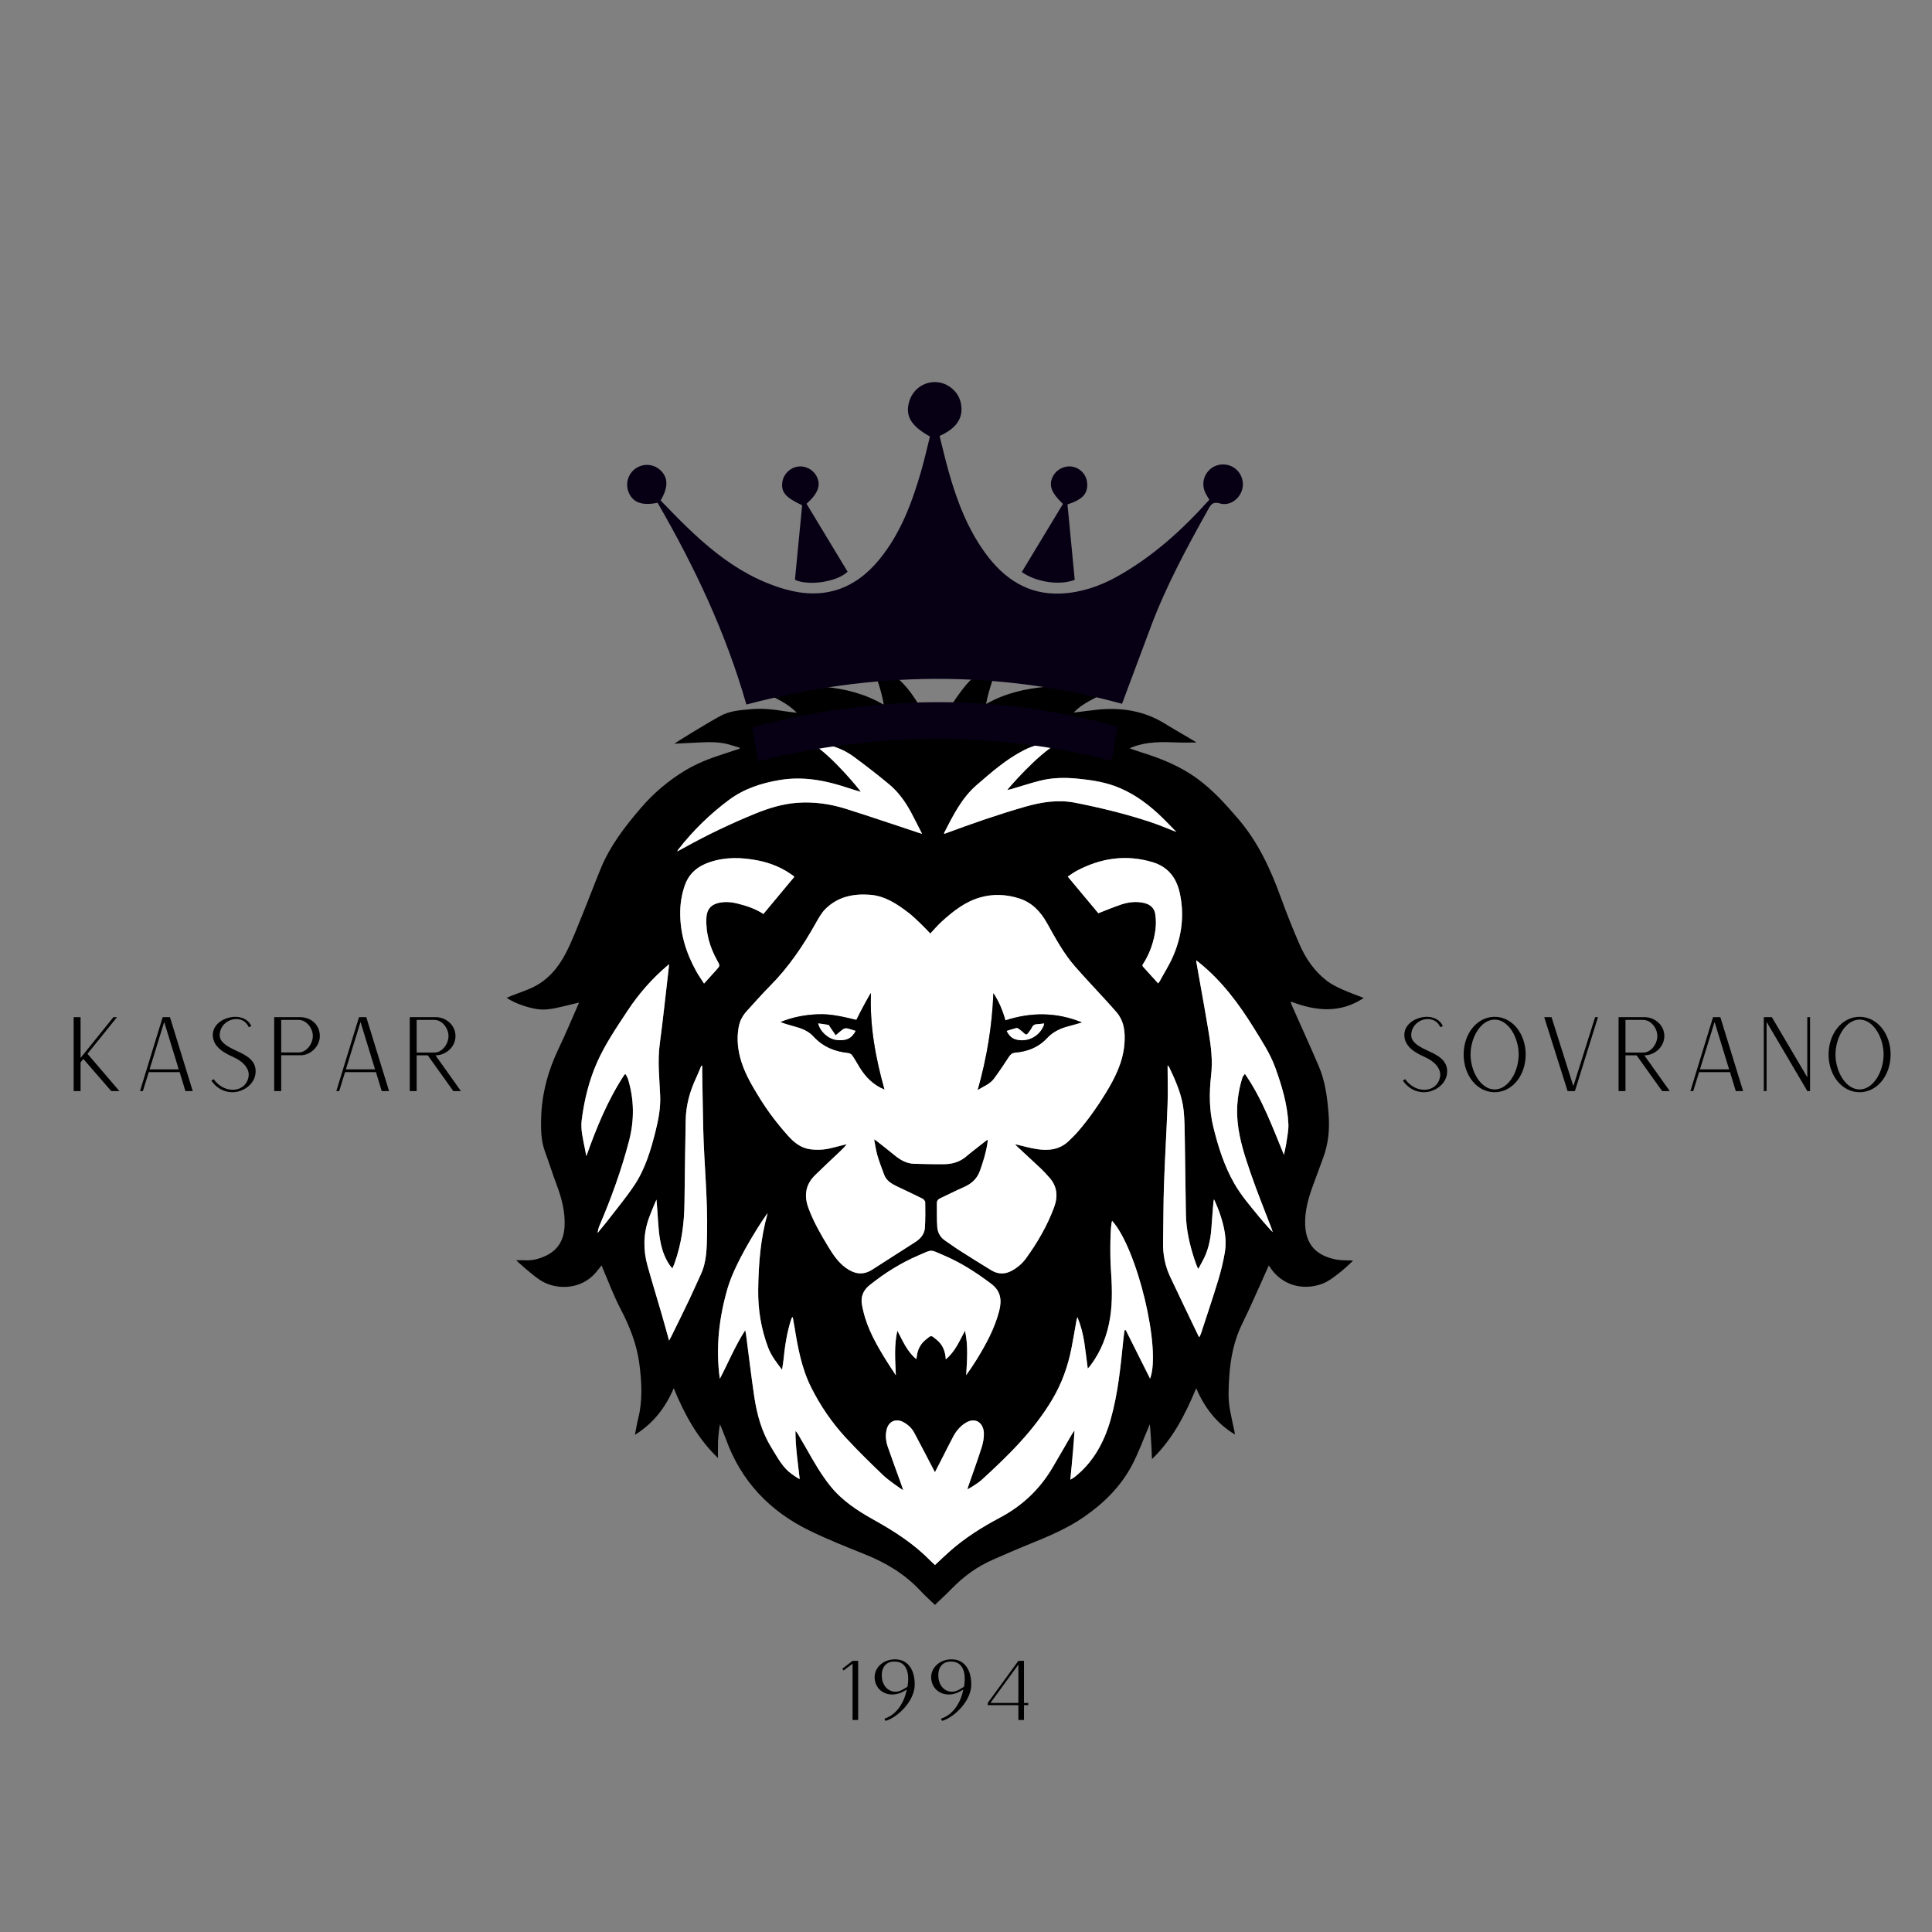 <svg version="1.0" preserveAspectRatio="xMidYMid meet" height="500" viewBox="0 0 375 375" zoomAndPan="magnify" width="500" xmlns:xlink="http://www.w3.org/1999/xlink" xmlns="http://www.w3.org/2000/svg"><rect x="0" y="0" width="375" height="375" fill="#808080" stroke="none"/><defs><g></g><clipPath id="edca542ad4"><path clip-rule="nonzero" d="M 98.363 128.574 L 264.68 128.574 L 264.68 311.41 L 98.363 311.41 Z M 98.363 128.574"></path></clipPath><clipPath id="f81ed2c34f"><path clip-rule="nonzero" d="M 121.305 74 L 241.629 74 L 241.629 137 L 121.305 137 Z M 121.305 74"></path></clipPath><clipPath id="8fe105f96f"><path clip-rule="nonzero" d="M 146 136 L 217 136 L 217 147.789 L 146 147.789 Z M 146 136"></path></clipPath></defs><g clip-path="url(#edca542ad4)"><path fill-rule="evenodd" fill-opacity="1" d="M 136.656 190.906 C 137.477 189.996 138.242 189.145 139.012 188.297 C 139.789 187.441 139.773 187.449 139.211 186.434 C 137.773 183.844 136.953 181.094 137.113 178.102 C 137.199 176.48 138.07 175.512 139.656 175.215 C 140.762 175.008 141.863 175.062 142.949 175.328 C 144.797 175.777 146.598 176.355 148.172 177.402 C 150.191 174.98 152.184 172.586 154.195 170.176 C 154.082 170.086 153.996 170.008 153.902 169.941 C 151.859 168.445 149.582 167.5 147.102 167.016 C 143.969 166.402 140.867 166.305 137.789 167.332 C 135.465 168.105 133.738 169.492 132.914 171.875 C 132.352 173.496 132.062 175.164 132.031 176.875 C 131.953 181.074 133.145 184.945 135.176 188.582 C 135.613 189.371 136.145 190.105 136.656 190.906 Z M 224.789 190.871 C 224.898 190.723 225.012 190.609 225.086 190.477 C 225.961 188.867 226.957 187.305 227.684 185.633 C 229.391 181.715 229.91 177.633 229.008 173.406 C 228.359 170.363 226.707 168.238 223.676 167.336 C 218.551 165.809 213.672 166.543 209.004 169.016 C 208.391 169.34 207.828 169.766 207.246 170.145 C 209.301 172.605 211.289 174.984 213.184 177.258 C 214.668 176.688 216.117 176.07 217.605 175.574 C 219.062 175.086 220.574 174.91 222.105 175.277 C 223.281 175.555 224.078 176.277 224.242 177.461 C 224.383 178.445 224.402 179.48 224.27 180.465 C 223.961 182.734 223.246 184.883 222.031 186.852 C 221.887 187.086 221.574 187.328 221.902 187.684 C 222.863 188.73 223.809 189.793 224.789 190.871 Z M 228.34 161.484 C 227.141 160.281 225.988 159.031 224.738 157.887 C 222.227 155.59 219.465 153.668 216.223 152.52 C 213.934 151.707 211.555 151.379 209.152 151.137 C 206.688 150.891 204.246 150.93 201.848 151.539 C 199.977 152.016 198.137 152.621 196.281 153.168 C 196.039 153.238 195.781 153.277 195.531 153.332 C 195.508 153.281 195.484 153.23 195.461 153.176 C 198.395 149.812 201.328 146.445 205.352 144.246 C 205.168 144.172 205.02 144.152 204.867 144.148 C 202.691 144.133 200.629 144.641 198.703 145.633 C 195.293 147.383 192.434 149.895 189.566 152.379 C 186.641 154.91 184.973 158.324 183.242 161.684 C 183.227 161.719 183.258 161.781 183.27 161.844 C 183.348 161.82 183.406 161.809 183.461 161.789 C 188.566 159.891 193.711 158.098 198.949 156.594 C 202.145 155.676 205.379 155.156 208.715 155.816 C 213.602 156.781 218.434 157.953 223.164 159.512 C 224.902 160.086 226.586 160.809 228.34 161.484 Z M 167.238 153.504 C 167.184 153.566 167.125 153.633 167.066 153.695 C 166.277 153.457 165.484 153.234 164.703 152.969 C 160.367 151.512 155.988 150.633 151.371 151.398 C 147.781 151.996 144.418 153.086 141.492 155.266 C 137.781 158.031 134.488 161.242 131.645 164.902 C 131.586 164.977 131.555 165.07 131.445 165.27 C 131.969 164.984 132.371 164.773 132.766 164.555 C 137.254 162.055 141.883 159.844 146.645 157.906 C 149.234 156.852 151.898 156.039 154.695 155.824 C 157.922 155.578 161.098 156.023 164.172 156.988 C 168.855 158.465 173.508 160.055 178.172 161.598 C 178.395 161.672 178.621 161.738 178.973 161.852 C 178.207 160.348 177.539 158.98 176.82 157.648 C 175.719 155.617 174.379 153.738 172.602 152.254 C 170.375 150.398 168.07 148.625 165.738 146.898 C 164.254 145.801 162.566 145.043 160.762 144.598 C 159.719 144.34 158.66 144.137 157.539 144.289 C 161.488 146.645 164.324 150.113 167.238 153.504 Z M 235.625 232.793 C 235.594 232.961 235.543 233.129 235.531 233.297 C 235.406 234.852 235.262 236.406 235.164 237.965 C 235.047 239.91 234.73 241.816 233.973 243.617 C 233.594 244.512 233.086 245.352 232.59 246.297 C 232.43 246.094 232.363 246.039 232.34 245.973 C 232.156 245.43 231.984 244.887 231.809 244.344 C 230.891 241.531 230.238 238.668 230.184 235.699 C 230.09 230.797 230.055 225.895 229.969 220.992 C 229.941 219.215 229.93 217.43 229.758 215.664 C 229.465 212.652 228.25 209.918 226.977 207.215 C 226.914 207.086 226.801 206.984 226.633 206.766 C 226.633 207.078 226.633 207.25 226.633 207.422 C 226.633 209.754 226.711 212.09 226.621 214.418 C 226.43 219.555 226.113 224.684 225.934 229.82 C 225.801 233.609 225.812 237.406 225.75 241.203 C 225.711 243.512 226.145 245.73 227.125 247.816 C 228.938 251.672 230.797 255.508 232.637 259.352 C 232.664 259.406 232.715 259.453 232.793 259.555 C 232.926 259.25 233.051 259.023 233.129 258.785 C 234.246 255.355 235.406 251.938 236.453 248.48 C 236.996 246.695 237.441 244.867 237.75 243.027 C 238.176 240.473 237.594 237.996 236.781 235.578 C 236.465 234.633 235.676 232.785 235.625 232.793 Z M 136.301 206.887 C 136.242 206.875 136.188 206.859 136.129 206.848 C 135.793 207.641 135.48 208.445 135.113 209.227 C 133.879 211.852 133.137 214.594 133.09 217.504 C 133.004 222.785 132.914 228.062 132.859 233.344 C 132.82 237.383 132.312 241.34 130.941 245.16 C 130.82 245.5 130.672 245.828 130.52 246.191 C 129.812 245.531 128.996 243.977 128.566 242.562 C 127.84 240.152 127.785 237.656 127.605 235.176 C 127.547 234.402 127.484 233.629 127.426 232.855 C 127.371 232.848 126.203 235.711 125.918 236.531 C 124.859 239.559 124.828 242.621 125.684 245.684 C 126.547 248.781 127.496 251.855 128.395 254.945 C 128.891 256.656 129.359 258.375 129.871 260.203 C 130.055 259.855 130.203 259.609 130.328 259.348 C 131.465 257.027 132.613 254.711 133.727 252.379 C 134.527 250.703 135.27 249.004 136.047 247.32 C 137.199 244.82 137.18 242.148 137.238 239.477 C 137.387 232.605 136.648 225.766 136.492 218.91 C 136.41 215.332 136.363 211.754 136.301 208.176 C 136.293 207.746 136.301 207.316 136.301 206.887 Z M 121.242 208.531 C 121.316 208.535 121.395 208.535 121.473 208.539 C 121.625 208.863 121.816 209.176 121.918 209.512 C 123.105 213.469 123.141 217.426 122.098 221.438 C 120.613 227.125 118.617 232.625 116.309 238.016 C 116.148 238.391 115.969 239.242 116.031 239.293 C 116.207 239.07 116.375 238.836 116.555 238.617 C 116.918 238.172 117.305 237.746 117.652 237.293 C 119.477 234.91 121.414 232.602 123.086 230.113 C 125.242 226.898 126.332 223.211 127.262 219.48 C 127.82 217.25 128.234 215.008 128.141 212.691 C 128 209.34 127.605 206 128.059 202.629 C 128.691 197.91 129.184 193.172 129.738 188.441 C 129.785 188.051 129.82 187.656 129.871 187.16 C 129.707 187.293 129.648 187.336 129.59 187.383 C 126.578 189.93 124.008 192.863 121.836 196.148 C 119.68 199.414 117.469 202.645 115.879 206.234 C 114.309 209.785 113.414 213.516 112.914 217.352 C 112.664 219.301 113.184 221.156 113.543 223.035 C 113.633 223.492 113.723 223.949 113.812 224.406 C 115.785 218.844 117.996 213.441 121.242 208.531 Z M 247.043 239.156 C 246.941 238.859 246.848 238.562 246.738 238.273 C 245.406 234.77 243.984 231.297 242.766 227.758 C 241.648 224.496 240.547 221.211 240.219 217.742 C 239.941 214.832 240.273 211.984 241.133 209.199 C 241.207 208.957 241.41 208.758 241.629 208.426 C 245.016 213.305 246.961 218.719 249.211 224.145 C 249.398 223.219 249.594 222.473 249.699 221.711 C 249.863 220.523 250.133 219.32 250.074 218.137 C 249.887 214.355 248.809 210.754 247.527 207.223 C 246.539 204.496 244.941 202.078 243.426 199.625 C 240.484 194.859 237.168 190.402 232.766 186.848 C 232.598 186.715 232.43 186.578 232.203 186.395 C 232.203 186.574 232.191 186.637 232.203 186.691 C 233.016 191.301 233.863 195.902 234.629 200.52 C 235.074 203.211 235.398 205.922 235.082 208.66 C 234.691 212.059 234.688 215.434 235.516 218.789 C 236.453 222.598 237.625 226.309 239.586 229.734 C 240.938 232.098 242.727 234.137 244.434 236.234 C 245.258 237.238 247.004 239.18 247.043 239.156 Z M 183.578 263.844 C 185.438 262.305 186.25 260.223 187.305 258.285 C 187.953 261.152 187.703 264.023 187.539 266.91 C 188.246 265.934 188.91 264.957 189.527 263.953 C 191.367 260.969 193.039 257.918 193.934 254.48 C 194.484 252.363 194.258 250.59 192.41 249.199 C 189.547 247.039 186.551 245.094 183.238 243.684 C 180.395 242.477 181.09 242.461 178.25 243.68 C 174.816 245.148 171.68 247.129 168.77 249.461 C 167.633 250.375 167.066 251.578 167.273 253.066 C 167.34 253.551 167.461 254.031 167.574 254.512 C 168.387 257.969 170.125 261.004 171.965 263.984 C 172.582 264.984 173.242 265.957 173.883 266.945 C 173.762 264.023 173.523 261.148 174.176 258.281 C 175.215 260.238 176.043 262.309 177.859 263.812 C 177.895 263.582 177.93 263.414 177.953 263.246 C 178.105 261.996 178.617 260.926 179.59 260.117 C 180.832 259.078 180.652 259.094 181.867 260.102 C 182.996 261.035 183.484 262.305 183.578 263.844 Z M 207.746 287.211 C 208.004 287.051 208.301 286.906 208.559 286.707 C 212.207 283.84 214.312 279.934 215.551 275.609 C 217.031 270.43 217.523 265.059 218.074 259.711 C 218.125 259.207 218.211 258.703 218.277 258.199 C 218.355 258.188 218.43 258.176 218.508 258.164 C 220.074 261.293 221.645 264.422 223.23 267.594 C 225.426 261.875 220.734 242.359 215.867 236.965 C 215.469 237.715 215.449 243.816 215.609 246.117 C 215.828 249.328 215.984 252.547 215.473 255.758 C 214.93 259.156 213.734 262.27 211.664 265.031 C 211.52 265.227 211.348 265.398 211.133 265.637 C 210.902 263.875 210.715 262.23 210.469 260.598 C 210.215 258.941 209.812 257.324 209.121 255.641 C 209.035 255.961 208.973 256.137 208.941 256.32 C 208.617 258.109 208.324 259.902 207.973 261.68 C 207.289 265.176 206.117 268.469 204.293 271.555 C 200.688 277.652 195.711 282.527 190.547 287.238 C 189.738 287.973 187.816 289.117 187.77 289.074 C 187.828 288.875 187.883 288.676 187.949 288.48 C 188.812 285.98 189.723 283.496 190.527 280.98 C 190.816 280.074 191.004 279.082 190.969 278.141 C 190.883 276.152 189.293 274.93 187.285 276.266 C 186.324 276.906 185.598 277.762 185.059 278.762 C 184.32 280.137 183.637 281.539 182.926 282.926 C 182.461 283.836 181.996 284.742 181.473 285.754 C 181.316 285.465 181.227 285.293 181.137 285.121 C 179.91 282.777 178.703 280.422 177.453 278.09 C 176.969 277.184 176.215 276.5 175.309 276.016 C 173.914 275.27 172.516 275.875 172.117 277.398 C 171.809 278.566 171.941 279.73 172.324 280.844 C 173.113 283.137 173.965 285.41 174.785 287.695 C 174.957 288.168 175.113 288.645 175.316 289.242 C 175.078 289.129 174.965 289.098 174.879 289.027 C 173.715 288.141 172.465 287.344 171.418 286.34 C 168.945 283.977 166.5 281.578 164.18 279.07 C 161.484 276.156 159.25 272.883 157.469 269.34 C 155.598 265.625 154.855 261.578 154.203 257.516 C 154.105 256.895 153.984 256.277 153.875 255.656 C 153.699 255.746 153.652 255.832 153.621 255.922 C 152.734 258.578 152.336 261.328 152.059 264.102 C 152.004 264.637 151.898 265.168 151.793 265.863 C 150.676 264.406 149.68 263.117 149.094 261.559 C 147.73 257.93 147.113 254.199 147.164 250.309 C 147.23 245.305 147.617 240.363 148.988 235.531 C 149.121 235.059 142.949 244.184 141.254 249.953 C 139.559 255.73 138.887 261.613 139.719 267.621 C 141.352 264.504 142.68 261.258 144.648 258.191 C 144.723 258.578 144.777 258.805 144.809 259.035 C 145.332 263.031 145.801 267.035 146.391 271.016 C 146.91 274.488 147.809 277.844 149.68 280.891 C 150.684 282.523 151.562 284.238 152.992 285.559 C 153.645 286.16 155.172 287.137 155.223 287.086 C 154.875 283.992 154.398 280.91 154.395 277.766 C 154.59 277.914 154.719 278.078 154.824 278.258 C 155.402 279.246 155.988 280.234 156.551 281.23 C 157.957 283.703 159.352 286.176 161.145 288.406 C 163.422 291.246 166.375 293.191 169.5 294.938 C 173.449 297.137 177.25 299.543 180.445 302.793 C 180.773 303.125 181.121 303.438 181.473 303.773 C 182.465 302.855 183.387 301.961 184.348 301.109 C 187.293 298.5 190.605 296.418 194.07 294.582 C 198.379 292.305 201.781 289.102 204.262 284.918 C 205.523 282.797 206.738 280.652 207.98 278.516 C 208.145 278.23 208.348 277.961 208.535 277.684 C 208.598 277.711 208.664 277.742 208.73 277.77 C 208.402 280.906 208.078 284.043 207.746 287.211 Z M 191.656 221.207 C 191.688 221.332 191.711 221.387 191.707 221.441 C 191.703 221.578 191.688 221.715 191.664 221.852 C 191.398 223.699 190.84 225.457 190.219 227.215 C 189.648 228.82 188.555 229.777 187.051 230.434 C 185.496 231.113 183.984 231.895 182.445 232.613 C 182.059 232.793 181.844 233.062 181.848 233.477 C 181.859 235.035 181.816 236.598 181.922 238.152 C 181.996 239.277 182.543 240.215 183.527 240.859 C 184.418 241.445 185.27 242.094 186.168 242.664 C 188.238 243.98 190.309 245.281 192.402 246.555 C 193.723 247.359 195.074 247.383 196.449 246.613 C 197.523 246.008 198.434 245.234 199.148 244.246 C 201.383 241.16 203.289 237.891 204.609 234.305 C 205.379 232.215 205.207 230.266 203.668 228.547 C 203.18 228.004 202.699 227.449 202.168 226.945 C 200.617 225.48 199.039 224.039 197.477 222.582 C 197.336 222.453 197.211 222.297 197.023 222.086 C 198.512 222.43 199.863 222.824 201.238 223.039 C 203.484 223.391 205.637 223.172 207.395 221.512 C 208.055 220.887 208.703 220.25 209.293 219.559 C 211.27 217.262 213.012 214.801 214.594 212.211 C 216.418 209.234 217.969 206.172 218.25 202.625 C 218.422 200.406 218.242 198.262 216.715 196.469 C 215.98 195.613 215.219 194.781 214.457 193.949 C 212.527 191.832 210.551 189.754 208.664 187.594 C 206.449 185.066 204.859 182.109 203.234 179.195 C 201.965 176.922 200.32 175.184 197.793 174.375 C 195.293 173.582 192.762 173.477 190.254 174.191 C 187.352 175.016 185.027 176.848 182.832 178.836 C 182.074 179.52 181.41 180.305 180.562 181.203 C 180.352 180.914 177.699 178.207 176.434 177.238 C 174.172 175.5 171.824 173.891 168.82 173.672 C 165.605 173.438 162.648 174.062 160.281 176.363 C 159.453 177.168 158.863 178.254 158.285 179.281 C 155.836 183.645 153.051 187.75 149.512 191.32 C 147.926 192.922 146.434 194.613 144.918 196.281 C 144.137 197.145 143.602 198.141 143.387 199.309 C 142.941 201.684 143.219 203.988 143.961 206.262 C 144.766 208.727 146.086 210.918 147.434 213.109 C 149.047 215.73 150.906 218.16 152.953 220.445 C 154.113 221.742 155.453 222.836 157.27 223.074 C 158.652 223.254 160.031 223.18 161.387 222.828 C 162.371 222.57 163.359 222.332 164.344 222.086 C 163.945 222.629 163.477 223.074 163.012 223.52 C 161.41 225.043 159.785 226.551 158.203 228.102 C 156.328 229.941 156.027 232.086 156.934 234.523 C 157.934 237.215 159.355 239.672 160.832 242.098 C 161.734 243.582 162.719 245.027 164.16 246.078 C 165.793 247.262 167.477 247.605 169.277 246.449 C 172.07 244.66 174.867 242.871 177.66 241.078 C 178.691 240.418 179.453 239.527 179.527 238.273 C 179.621 236.641 179.617 235 179.586 233.363 C 179.582 233.113 179.277 232.766 179.02 232.637 C 177.379 231.816 175.715 231.039 174.055 230.25 C 172.996 229.75 172.031 229.141 171.598 227.977 C 171.141 226.738 170.664 225.5 170.293 224.234 C 170.016 223.281 169.891 222.285 169.668 221.152 C 169.91 221.297 169.996 221.336 170.066 221.391 C 171.242 222.324 172.434 223.242 173.594 224.199 C 174.719 225.125 175.926 225.848 177.422 225.891 C 179.395 225.941 181.371 225.992 183.344 225.965 C 184.965 225.945 186.453 225.461 187.695 224.348 C 188.105 223.98 188.551 223.648 188.984 223.305 C 189.863 222.613 190.746 221.922 191.656 221.207 Z M 123.242 278.5 C 123.469 277.336 123.617 276.32 123.871 275.332 C 124.754 271.832 124.555 268.309 124.109 264.789 C 123.621 260.938 122.203 257.414 120.41 253.98 C 119.082 251.438 118.086 248.719 116.945 246.074 C 116.883 245.934 116.832 245.789 116.762 245.613 C 116.359 246.113 115.996 246.598 115.598 247.059 C 112.723 250.379 107.922 250.441 104.891 248.504 C 103.418 247.566 100.445 244.906 100.195 244.613 C 100.848 244.613 101.352 244.59 101.852 244.617 C 103.312 244.703 104.676 244.348 105.977 243.73 C 108.367 242.594 109.453 240.609 109.582 238.039 C 109.719 235.266 109.051 232.641 108.078 230.062 C 107.258 227.887 106.57 225.66 105.766 223.477 C 105.012 221.422 104.984 219.297 105.031 217.16 C 105.145 212.34 106.367 207.816 108.453 203.48 C 109.844 200.582 111.066 197.605 112.398 194.598 C 111.734 194.758 111.09 194.918 110.445 195.066 C 108.715 195.461 107.008 195.988 105.203 195.953 C 103.289 195.918 99.789 194.773 98.363 193.66 C 98.734 193.504 99.066 193.359 99.406 193.223 C 100.746 192.699 102.133 192.258 103.426 191.637 C 106.34 190.23 108.352 187.836 109.797 185.055 C 111.086 182.582 112.062 179.938 113.121 177.352 C 114.324 174.41 115.43 171.43 116.641 168.496 C 118.445 164.125 121.305 160.441 124.34 156.887 C 126.816 153.992 129.684 151.551 132.938 149.578 C 135.199 148.215 137.637 147.242 140.148 146.445 C 141.293 146.082 142.426 145.695 143.562 145.32 C 143.57 145.262 143.582 145.203 143.59 145.145 C 142.816 144.91 142.051 144.645 141.27 144.445 C 139.426 143.973 137.547 144.02 135.668 144.117 C 134.07 144.203 132.477 144.277 130.883 144.355 C 130.855 144.305 136.965 140.527 139.855 138.945 C 141.648 137.969 143.668 137.844 145.656 137.66 C 147.922 137.449 150.156 137.691 152.383 138.059 C 153.082 138.172 153.789 138.238 154.652 138.348 C 152.73 136.348 150.289 135.434 148.027 134.219 C 148.938 133.5 156.781 133.012 159.996 133.312 C 164.039 133.691 167.887 134.652 171.543 136.797 C 171.074 133.914 170.062 131.336 169.102 128.574 C 169.625 128.789 170.023 128.93 170.402 129.105 C 173.43 130.527 175.742 132.789 177.543 135.535 C 178.871 137.562 179.961 139.746 181.156 141.859 C 181.223 141.977 181.277 142.102 181.395 142.324 C 181.664 141.855 181.895 141.453 182.129 141.059 C 183.781 138.246 185.434 135.434 187.539 132.922 C 189.086 131.078 191 129.754 193.195 128.809 C 193.352 128.738 193.523 128.699 193.855 128.586 C 192.914 131.258 191.938 133.785 191.391 136.656 C 195.113 134.535 199.027 133.664 203.059 133.301 C 207.07 132.938 211.039 133.391 215 134.031 C 212.871 135.547 210.27 136.262 208.422 138.312 C 209.992 138.117 211.457 137.914 212.922 137.758 C 217.609 137.262 222.055 137.945 226.133 140.477 C 227.863 141.547 231.918 143.871 232.254 144.117 C 230.898 144.117 229.684 144.156 228.473 144.109 C 225.539 143.992 222.617 143.922 219.812 145.012 C 219.672 145.066 219.539 145.129 219.254 145.25 C 220.031 145.52 220.668 145.762 221.32 145.961 C 225.281 147.184 229.098 148.703 232.473 151.195 C 235.461 153.398 237.91 156.113 240.312 158.914 C 244.18 163.422 246.602 168.668 248.602 174.176 C 249.727 177.273 250.941 180.34 252.258 183.352 C 253.457 186.098 255.156 188.543 257.559 190.391 C 258.438 191.062 259.469 191.566 260.488 192.027 C 261.832 192.637 263.227 193.125 264.699 193.703 C 260.09 196.758 255.391 196.242 250.609 194.422 C 250.582 194.477 250.559 194.531 250.535 194.586 C 250.648 194.867 250.75 195.148 250.871 195.426 C 252.578 199.266 254.324 203.09 255.973 206.953 C 257.234 209.91 257.637 213.066 257.879 216.254 C 258.105 219.176 257.844 222.008 256.812 224.766 C 256.172 226.484 255.551 228.211 254.914 229.93 C 253.984 232.426 253.25 234.949 253.328 237.656 C 253.445 241.574 255.492 243.727 259.363 244.477 C 260.395 244.676 261.48 244.609 262.633 244.672 C 262.512 244.848 258.891 248.359 256.656 249.18 C 252.832 250.594 248.703 249.449 246.43 245.848 C 246.391 245.781 246.336 245.723 246.266 245.629 C 246.207 245.695 242.953 253.234 241.148 256.859 C 239.535 260.098 238.832 263.602 238.598 267.199 C 238.457 269.352 238.34 271.512 238.73 273.648 C 238.988 275.066 239.32 276.465 239.617 277.879 C 239.645 278.008 239.652 278.145 239.691 278.434 C 236.098 276.266 233.797 273.18 232.176 269.461 C 230.07 274.523 227.648 279.305 223.598 283.211 C 223.531 280.887 223.242 276.469 223.16 276.461 C 223.086 276.648 223.016 276.844 222.934 277.027 C 221.855 279.527 220.938 282.113 219.656 284.504 C 217.453 288.617 214.191 291.82 210.355 294.465 C 207.09 296.715 203.469 298.227 199.82 299.703 C 197.441 300.664 195.094 301.695 192.738 302.723 C 189.691 304.051 187.055 305.969 184.738 308.348 C 183.691 309.422 182.582 310.434 181.469 311.504 C 180.492 310.559 179.512 309.688 178.625 308.738 C 175.609 305.504 171.934 303.316 167.859 301.684 C 164.23 300.227 160.59 298.781 157.082 297.066 C 149.398 293.309 143.855 287.508 140.914 279.371 C 140.559 278.395 140.145 277.438 139.758 276.473 C 139.695 276.477 139.402 278.645 139.371 279.727 C 139.336 280.805 139.359 281.883 139.359 282.996 C 135.398 279.211 132.855 274.508 130.77 269.457 C 129.172 273.184 126.852 276.254 123.242 278.5" fill="#000000"></path></g><path fill-rule="evenodd" fill-opacity="1" d="M 209.98 198.449 C 205.082 196.441 200.137 196.434 195.145 198.055 C 194.605 196.109 193.883 194.379 192.812 192.781 C 192.578 199.129 191.535 205.336 189.793 211.523 C 190.945 210.832 192.164 210.375 192.93 209.332 C 193.938 207.969 194.871 206.555 195.805 205.137 C 196.113 204.668 196.41 204.367 197.035 204.312 C 199.41 204.109 201.551 203.301 203.203 201.516 C 204.371 200.258 205.816 199.578 207.438 199.168 C 208.289 198.949 209.133 198.691 209.98 198.449 Z M 169.055 192.758 C 168.957 192.73 167.086 196.168 166.223 197.965 C 163.844 197.398 161.391 196.773 158.824 196.867 C 156.297 196.957 153.859 197.418 151.508 198.371 C 152.406 198.711 153.293 198.965 154.184 199.207 C 155.551 199.578 156.879 200.059 157.863 201.133 C 159.691 203.145 161.988 204.113 164.648 204.371 C 164.93 204.402 165.281 204.605 165.441 204.84 C 165.953 205.586 166.387 206.391 166.863 207.164 C 168.027 209.059 169.527 210.582 171.656 211.453 C 169.953 205.336 168.793 199.148 169.055 192.758 Z M 191.656 221.207 C 190.746 221.922 189.863 222.613 188.984 223.305 C 188.551 223.648 188.105 223.98 187.695 224.348 C 186.453 225.461 184.965 225.945 183.344 225.965 C 181.371 225.992 179.395 225.941 177.422 225.891 C 175.926 225.848 174.719 225.125 173.594 224.199 C 172.434 223.242 171.242 222.324 170.066 221.391 C 169.996 221.336 169.91 221.297 169.668 221.152 C 169.891 222.285 170.016 223.281 170.293 224.234 C 170.664 225.5 171.141 226.738 171.598 227.977 C 172.031 229.141 172.996 229.75 174.055 230.25 C 175.715 231.039 177.379 231.816 179.02 232.637 C 179.277 232.766 179.582 233.113 179.586 233.363 C 179.617 235 179.621 236.641 179.527 238.273 C 179.453 239.527 178.691 240.418 177.66 241.078 C 174.867 242.871 172.07 244.66 169.277 246.449 C 167.477 247.605 165.793 247.262 164.16 246.078 C 162.719 245.027 161.734 243.582 160.832 242.098 C 159.355 239.672 157.934 237.215 156.934 234.523 C 156.027 232.086 156.328 229.941 158.203 228.102 C 159.785 226.551 161.41 225.043 163.012 223.52 C 163.477 223.074 163.945 222.629 164.344 222.086 C 163.359 222.332 162.371 222.57 161.387 222.828 C 160.031 223.18 158.652 223.254 157.27 223.074 C 155.453 222.836 154.113 221.742 152.953 220.445 C 150.906 218.16 149.047 215.73 147.434 213.109 C 146.086 210.918 144.766 208.727 143.961 206.262 C 143.219 203.988 142.941 201.684 143.387 199.309 C 143.602 198.141 144.137 197.145 144.918 196.281 C 146.434 194.613 147.926 192.922 149.512 191.32 C 153.051 187.75 155.836 183.645 158.285 179.281 C 158.863 178.254 159.453 177.168 160.281 176.363 C 162.648 174.062 165.605 173.438 168.82 173.672 C 171.824 173.891 174.172 175.5 176.434 177.238 C 177.699 178.207 180.352 180.914 180.562 181.203 C 181.41 180.305 182.074 179.52 182.832 178.836 C 185.027 176.848 187.352 175.016 190.254 174.191 C 192.762 173.477 195.293 173.582 197.793 174.375 C 200.32 175.184 201.965 176.922 203.234 179.195 C 204.859 182.109 206.449 185.066 208.664 187.594 C 210.551 189.754 212.527 191.832 214.457 193.949 C 215.219 194.781 215.98 195.613 216.715 196.469 C 218.242 198.262 218.422 200.406 218.25 202.625 C 217.969 206.172 216.418 209.234 214.594 212.211 C 213.012 214.801 211.27 217.262 209.293 219.559 C 208.703 220.25 208.055 220.887 207.395 221.512 C 205.637 223.172 203.484 223.391 201.238 223.039 C 199.863 222.824 198.512 222.43 197.023 222.086 C 197.211 222.297 197.336 222.453 197.477 222.582 C 199.039 224.039 200.617 225.48 202.168 226.945 C 202.699 227.449 203.18 228.004 203.668 228.547 C 205.207 230.266 205.379 232.215 204.609 234.305 C 203.289 237.891 201.383 241.16 199.148 244.246 C 198.434 245.234 197.523 246.008 196.449 246.613 C 195.074 247.383 193.723 247.359 192.402 246.555 C 190.309 245.281 188.238 243.98 186.168 242.664 C 185.27 242.094 184.418 241.445 183.527 240.859 C 182.543 240.215 181.996 239.277 181.922 238.152 C 181.816 236.598 181.859 235.035 181.848 233.477 C 181.844 233.062 182.059 232.793 182.445 232.613 C 183.984 231.895 185.496 231.113 187.051 230.434 C 188.555 229.777 189.648 228.82 190.219 227.215 C 190.84 225.457 191.398 223.699 191.664 221.852 C 191.688 221.715 191.703 221.578 191.707 221.441 C 191.711 221.387 191.688 221.332 191.656 221.207" fill="#ffffff"></path><path fill-rule="evenodd" fill-opacity="1" d="M 207.746 287.211 C 208.078 284.043 208.598 277.711 208.535 277.684 C 208.348 277.961 208.145 278.23 207.98 278.516 C 206.738 280.652 205.523 282.797 204.262 284.918 C 201.781 289.102 198.379 292.305 194.07 294.582 C 190.605 296.418 187.293 298.5 184.348 301.109 C 183.387 301.961 182.465 302.855 181.473 303.773 C 181.121 303.438 180.773 303.125 180.445 302.793 C 177.25 299.543 173.449 297.137 169.5 294.938 C 166.375 293.191 163.422 291.246 161.145 288.406 C 159.352 286.176 157.957 283.703 156.551 281.23 C 155.988 280.234 155.402 279.246 154.824 278.258 C 154.719 278.078 154.59 277.914 154.395 277.766 C 154.398 280.91 154.875 283.992 155.223 287.086 C 155.172 287.137 153.645 286.16 152.992 285.559 C 151.562 284.238 150.684 282.523 149.68 280.891 C 147.809 277.844 146.91 274.488 146.391 271.016 C 145.801 267.035 145.332 263.031 144.809 259.035 C 144.777 258.805 144.723 258.578 144.648 258.191 C 142.68 261.258 141.352 264.504 139.719 267.621 C 138.887 261.613 139.559 255.73 141.254 249.953 C 142.949 244.184 149.121 235.059 148.988 235.531 C 147.617 240.363 147.23 245.305 147.164 250.309 C 147.113 254.199 147.73 257.93 149.094 261.559 C 149.68 263.117 150.676 264.406 151.793 265.863 C 151.898 265.168 152.004 264.637 152.059 264.102 C 152.336 261.328 152.734 258.578 153.621 255.922 C 153.652 255.832 153.699 255.746 153.875 255.656 C 153.984 256.277 154.105 256.895 154.203 257.516 C 154.855 261.578 155.598 265.625 157.469 269.34 C 159.25 272.883 161.484 276.156 164.18 279.07 C 166.5 281.578 168.945 283.977 171.418 286.34 C 172.465 287.344 175.078 289.129 175.316 289.242 C 175.113 288.645 174.957 288.168 174.785 287.695 C 173.965 285.41 173.113 283.137 172.324 280.844 C 171.941 279.73 171.809 278.566 172.117 277.398 C 172.516 275.875 173.914 275.27 175.309 276.016 C 176.215 276.5 176.969 277.184 177.453 278.09 C 178.703 280.422 179.91 282.777 181.137 285.121 C 181.227 285.293 181.316 285.465 181.473 285.754 C 181.996 284.742 182.461 283.836 182.926 282.926 C 183.637 281.539 184.32 280.137 185.059 278.762 C 185.598 277.762 186.324 276.906 187.285 276.266 C 189.293 274.93 190.883 276.152 190.969 278.141 C 191.004 279.082 190.816 280.074 190.527 280.98 C 189.723 283.496 188.812 285.98 187.949 288.48 C 187.883 288.676 187.828 288.875 187.77 289.074 C 187.816 289.117 189.738 287.973 190.547 287.238 C 195.711 282.527 200.688 277.652 204.293 271.555 C 206.117 268.469 207.289 265.176 207.973 261.68 C 208.324 259.902 208.617 258.109 208.941 256.32 C 208.973 256.137 209.035 255.961 209.121 255.641 C 209.812 257.324 210.215 258.941 210.469 260.598 C 210.715 262.23 210.902 263.875 211.133 265.637 C 211.348 265.398 211.52 265.227 211.664 265.031 C 213.734 262.27 214.93 259.156 215.473 255.758 C 215.984 252.547 215.828 249.328 215.609 246.117 C 215.449 243.816 215.469 237.715 215.867 236.965 C 220.734 242.359 225.426 261.875 223.23 267.594 C 221.645 264.422 220.074 261.293 218.508 258.164 C 218.43 258.176 218.355 258.188 218.277 258.199 C 218.211 258.703 218.125 259.207 218.074 259.711 C 217.523 265.059 217.031 270.43 215.551 275.609 C 214.312 279.934 212.207 283.84 208.559 286.707 C 208.301 286.906 208.004 287.051 207.746 287.211" fill="#ffffff"></path><path fill-rule="evenodd" fill-opacity="1" d="M 183.578 263.844 C 183.484 262.305 182.996 261.035 181.867 260.102 C 180.652 259.094 180.832 259.078 179.59 260.117 C 178.617 260.926 178.105 261.996 177.953 263.246 C 177.93 263.414 177.895 263.582 177.859 263.812 C 176.043 262.309 175.215 260.238 174.176 258.281 C 173.523 261.148 173.762 264.023 173.883 266.945 C 173.242 265.957 172.582 264.984 171.965 263.984 C 170.125 261.004 168.387 257.969 167.574 254.512 C 167.461 254.031 167.34 253.551 167.273 253.066 C 167.066 251.578 167.633 250.375 168.77 249.461 C 171.68 247.129 174.816 245.148 178.25 243.68 C 181.09 242.461 180.395 242.477 183.238 243.684 C 186.551 245.094 189.547 247.039 192.41 249.199 C 194.258 250.59 194.484 252.363 193.934 254.48 C 193.039 257.918 191.367 260.969 189.527 263.953 C 188.91 264.957 188.246 265.934 187.539 266.91 C 187.703 264.023 187.953 261.152 187.305 258.285 C 186.25 260.223 185.438 262.305 183.578 263.844" fill="#ffffff"></path><path fill-rule="evenodd" fill-opacity="1" d="M 244.434 236.234 C 242.727 234.137 240.938 232.098 239.586 229.734 C 237.625 226.309 236.453 222.598 235.516 218.789 C 234.688 215.434 234.691 212.059 235.082 208.66 C 235.398 205.922 235.074 203.211 234.629 200.52 C 233.863 195.902 233.016 191.301 232.203 186.691 C 232.191 186.637 232.203 186.574 232.203 186.395 C 232.43 186.578 232.598 186.715 232.766 186.848 C 237.168 190.402 240.484 194.859 243.426 199.625 C 244.941 202.078 246.539 204.496 247.527 207.223 C 248.809 210.754 249.887 214.355 250.074 218.137 C 250.133 219.32 249.863 220.523 249.699 221.711 C 249.594 222.473 249.398 223.219 249.211 224.145 C 246.961 218.719 245.016 213.305 241.629 208.426 C 241.41 208.758 241.207 208.957 241.133 209.199 C 240.273 211.984 239.941 214.832 240.219 217.742 C 240.547 221.211 241.648 224.496 242.766 227.758 C 243.984 231.297 245.406 234.77 246.738 238.273 C 246.848 238.562 246.941 238.859 247.043 239.156 C 247.004 239.18 245.258 237.238 244.434 236.234" fill="#ffffff"></path><path fill-rule="evenodd" fill-opacity="1" d="M 121.242 208.531 C 117.996 213.441 115.785 218.844 113.812 224.406 C 113.723 223.949 113.633 223.492 113.543 223.035 C 113.184 221.156 112.664 219.301 112.914 217.352 C 113.414 213.516 114.309 209.785 115.879 206.234 C 117.469 202.645 119.68 199.414 121.836 196.148 C 124.008 192.863 126.578 189.93 129.59 187.383 C 129.648 187.336 129.707 187.293 129.871 187.16 C 129.82 187.656 129.785 188.051 129.738 188.441 C 129.184 193.172 128.691 197.91 128.059 202.629 C 127.605 206 128 209.34 128.141 212.691 C 128.234 215.008 127.82 217.25 127.262 219.48 C 126.332 223.211 125.242 226.898 123.086 230.113 C 121.414 232.602 119.477 234.91 117.652 237.293 C 117.305 237.746 116.918 238.172 116.555 238.617 C 116.375 238.836 116.207 239.07 116.031 239.293 C 115.969 239.242 116.148 238.391 116.309 238.016 C 118.617 232.625 120.613 227.125 122.098 221.438 C 123.141 217.426 123.105 213.469 121.918 209.512 C 121.816 209.176 121.625 208.863 121.473 208.539 C 121.395 208.535 121.316 208.535 121.242 208.531" fill="#ffffff"></path><path fill-rule="evenodd" fill-opacity="1" d="M 136.301 206.887 C 136.301 207.316 136.293 207.746 136.301 208.176 C 136.363 211.754 136.41 215.332 136.492 218.91 C 136.648 225.766 137.387 232.605 137.238 239.477 C 137.18 242.148 137.199 244.82 136.047 247.32 C 135.27 249.004 134.527 250.703 133.727 252.379 C 132.613 254.711 131.465 257.027 130.328 259.348 C 130.203 259.609 130.055 259.855 129.871 260.203 C 129.359 258.375 128.891 256.656 128.395 254.945 C 127.496 251.855 126.547 248.781 125.684 245.684 C 124.828 242.621 124.859 239.559 125.918 236.531 C 126.203 235.711 127.371 232.848 127.426 232.855 C 127.484 233.629 127.547 234.402 127.605 235.176 C 127.785 237.656 127.84 240.152 128.566 242.562 C 128.996 243.977 129.812 245.531 130.52 246.191 C 130.672 245.828 130.82 245.5 130.941 245.16 C 132.312 241.34 132.82 237.383 132.859 233.344 C 132.914 228.062 133.004 222.785 133.09 217.504 C 133.137 214.594 133.879 211.852 135.113 209.227 C 135.48 208.445 135.793 207.641 136.129 206.848 C 136.188 206.859 136.242 206.875 136.301 206.887" fill="#ffffff"></path><path fill-rule="evenodd" fill-opacity="1" d="M 236.781 235.578 C 237.594 237.996 238.176 240.473 237.75 243.027 C 237.441 244.867 236.996 246.695 236.453 248.48 C 235.406 251.938 234.246 255.355 233.129 258.785 C 233.051 259.023 232.926 259.25 232.793 259.555 C 232.715 259.453 232.664 259.406 232.637 259.352 C 230.797 255.508 228.938 251.672 227.125 247.816 C 226.145 245.73 225.711 243.512 225.75 241.203 C 225.812 237.406 225.801 233.609 225.934 229.82 C 226.113 224.684 226.43 219.555 226.621 214.418 C 226.711 212.09 226.633 209.754 226.633 207.422 C 226.633 207.25 226.633 207.078 226.633 206.766 C 226.801 206.984 226.914 207.086 226.977 207.215 C 228.25 209.918 229.465 212.652 229.758 215.664 C 229.93 217.43 229.941 219.215 229.969 220.992 C 230.055 225.895 230.09 230.797 230.184 235.699 C 230.238 238.668 230.891 241.531 231.809 244.344 C 231.984 244.887 232.43 246.094 232.59 246.297 C 233.086 245.352 233.594 244.512 233.973 243.617 C 234.73 241.816 235.047 239.91 235.164 237.965 C 235.262 236.406 235.406 234.852 235.531 233.297 C 235.543 233.129 235.594 232.961 235.625 232.793 C 235.676 232.785 236.465 234.633 236.781 235.578" fill="#ffffff"></path><path fill-rule="evenodd" fill-opacity="1" d="M 157.539 144.289 C 158.66 144.137 159.719 144.34 160.762 144.598 C 162.566 145.043 164.254 145.801 165.738 146.898 C 168.07 148.625 170.375 150.398 172.602 152.254 C 174.379 153.738 175.719 155.617 176.82 157.648 C 177.539 158.98 178.207 160.348 178.973 161.852 C 178.621 161.738 178.395 161.672 178.172 161.598 C 173.508 160.055 168.855 158.465 164.172 156.988 C 161.098 156.023 157.922 155.578 154.695 155.824 C 151.898 156.039 149.234 156.852 146.645 157.906 C 141.883 159.844 137.254 162.055 132.766 164.555 C 132.371 164.773 131.969 164.984 131.445 165.27 C 131.555 165.07 131.586 164.977 131.645 164.902 C 134.488 161.242 137.781 158.031 141.492 155.266 C 144.418 153.086 147.781 151.996 151.371 151.398 C 155.988 150.633 160.367 151.512 164.703 152.969 C 165.484 153.234 166.277 153.457 167.066 153.695 C 167.125 153.633 161.488 146.645 157.539 144.289" fill="#ffffff"></path><path fill-rule="evenodd" fill-opacity="1" d="M 228.34 161.484 C 226.586 160.809 224.902 160.086 223.164 159.512 C 218.434 157.953 213.602 156.781 208.715 155.816 C 205.379 155.156 202.145 155.676 198.949 156.594 C 193.711 158.098 188.566 159.891 183.461 161.789 C 183.406 161.809 183.348 161.82 183.27 161.844 C 183.258 161.781 183.227 161.719 183.242 161.684 C 184.973 158.324 186.641 154.91 189.566 152.379 C 192.434 149.895 195.293 147.383 198.703 145.633 C 200.629 144.641 202.691 144.133 204.867 144.148 C 205.02 144.152 205.168 144.172 205.352 144.246 C 201.328 146.445 195.508 153.281 195.531 153.332 C 195.781 153.277 196.039 153.238 196.281 153.168 C 198.137 152.621 199.977 152.016 201.848 151.539 C 204.246 150.93 206.688 150.891 209.152 151.137 C 211.555 151.379 213.934 151.707 216.223 152.52 C 219.465 153.668 222.227 155.59 224.738 157.887 C 225.988 159.031 227.141 160.281 228.34 161.484" fill="#ffffff"></path><path fill-rule="evenodd" fill-opacity="1" d="M 224.789 190.871 C 223.809 189.793 222.863 188.73 221.902 187.684 C 221.574 187.328 221.887 187.086 222.031 186.852 C 223.246 184.883 223.961 182.734 224.27 180.465 C 224.402 179.48 224.383 178.445 224.242 177.461 C 224.078 176.277 223.281 175.555 222.105 175.277 C 220.574 174.91 219.062 175.086 217.605 175.574 C 216.117 176.07 214.668 176.688 213.184 177.258 C 211.289 174.984 209.301 172.605 207.246 170.145 C 207.828 169.766 208.391 169.34 209.004 169.016 C 213.672 166.543 218.551 165.809 223.676 167.336 C 226.707 168.238 228.359 170.363 229.008 173.406 C 229.91 177.633 229.391 181.715 227.684 185.633 C 226.957 187.305 225.961 188.867 225.086 190.477 C 225.012 190.609 224.898 190.723 224.789 190.871" fill="#ffffff"></path><path fill-rule="evenodd" fill-opacity="1" d="M 136.656 190.906 C 136.145 190.105 135.613 189.371 135.176 188.582 C 133.145 184.945 131.953 181.074 132.031 176.875 C 132.062 175.164 132.352 173.496 132.914 171.875 C 133.738 169.492 135.465 168.105 137.789 167.332 C 140.867 166.305 143.969 166.402 147.102 167.016 C 149.582 167.5 151.859 168.445 153.902 169.941 C 153.996 170.008 154.082 170.086 154.195 170.176 C 152.184 172.586 150.191 174.98 148.172 177.402 C 146.598 176.355 144.797 175.777 142.949 175.328 C 141.863 175.062 140.762 175.008 139.656 175.215 C 138.07 175.512 137.199 176.48 137.113 178.102 C 136.953 181.094 137.773 183.844 139.211 186.434 C 139.773 187.449 139.789 187.441 139.012 188.297 C 138.242 189.145 137.477 189.996 136.656 190.906" fill="#ffffff"></path><path fill-rule="evenodd" fill-opacity="1" d="M 166.07 200.09 C 165.48 199.914 164.941 199.719 164.387 199.605 C 164.16 199.559 163.852 199.629 163.66 199.762 C 163.18 200.098 162.75 200.496 162.199 200.953 C 161.797 200.359 161.449 199.848 161.098 199.332 C 161.004 199.191 160.918 198.957 160.793 198.934 C 160.156 198.809 159.508 198.738 158.812 198.641 C 159.203 200.277 160.828 201.68 162.398 201.859 C 164.23 202.07 165.316 201.566 166.07 200.09 Z M 169.055 192.758 C 168.793 199.148 169.953 205.336 171.656 211.453 C 169.527 210.582 168.027 209.059 166.863 207.164 C 166.387 206.391 165.953 205.586 165.441 204.84 C 165.281 204.605 164.93 204.402 164.648 204.371 C 161.988 204.113 159.691 203.145 157.863 201.133 C 156.879 200.059 155.551 199.578 154.184 199.207 C 153.293 198.965 152.406 198.711 151.508 198.371 C 153.859 197.418 156.297 196.957 158.824 196.867 C 161.391 196.773 163.844 197.398 166.223 197.965 C 167.086 196.168 168.957 192.73 169.055 192.758" fill="#000000"></path><path fill-rule="evenodd" fill-opacity="1" d="M 195.402 200.102 C 195.809 200.93 196.359 201.531 197.211 201.762 C 199.363 202.344 201.656 201.211 202.531 199.16 C 202.586 199.027 202.613 198.879 202.676 198.656 C 202.156 198.711 201.73 198.77 201.301 198.793 C 200.805 198.816 200.477 199.004 200.266 199.492 C 200.094 199.879 199.773 200.203 199.531 200.559 C 199.324 200.867 199.105 200.844 198.852 200.621 C 198.512 200.32 198.172 200.02 197.809 199.746 C 197.664 199.637 197.445 199.5 197.297 199.535 C 196.668 199.688 196.059 199.902 195.402 200.102 Z M 209.98 198.449 C 209.133 198.691 208.289 198.949 207.438 199.168 C 205.816 199.578 204.371 200.258 203.203 201.516 C 201.551 203.301 199.41 204.109 197.035 204.312 C 196.41 204.367 196.113 204.668 195.805 205.137 C 194.871 206.555 193.938 207.969 192.93 209.332 C 192.164 210.375 190.945 210.832 189.793 211.523 C 191.535 205.336 192.578 199.129 192.812 192.781 C 193.883 194.379 194.605 196.109 195.145 198.055 C 200.137 196.434 205.082 196.441 209.98 198.449" fill="#000000"></path><path fill-rule="evenodd" fill-opacity="1" d="M 166.07 200.09 C 165.316 201.566 164.23 202.07 162.398 201.859 C 160.828 201.68 159.203 200.277 158.812 198.641 C 159.508 198.738 160.156 198.809 160.793 198.934 C 160.918 198.957 161.004 199.191 161.098 199.332 C 161.449 199.848 161.797 200.359 162.199 200.953 C 162.75 200.496 163.18 200.098 163.66 199.762 C 163.852 199.629 164.16 199.559 164.387 199.605 C 164.941 199.719 165.48 199.914 166.07 200.09" fill="#ffffff"></path><path fill-rule="evenodd" fill-opacity="1" d="M 195.402 200.102 C 196.059 199.902 196.668 199.688 197.297 199.535 C 197.445 199.5 197.664 199.637 197.809 199.746 C 198.172 200.02 198.512 200.32 198.852 200.621 C 199.105 200.844 199.324 200.867 199.531 200.559 C 199.773 200.203 200.094 199.879 200.266 199.492 C 200.477 199.004 200.805 198.816 201.301 198.793 C 201.73 198.77 202.156 198.711 202.676 198.656 C 202.613 198.879 202.586 199.027 202.531 199.16 C 201.656 201.211 199.363 202.344 197.211 201.762 C 196.359 201.531 195.809 200.93 195.402 200.102" fill="#ffffff"></path><g clip-path="url(#f81ed2c34f)"><path fill-rule="nonzero" fill-opacity="1" d="M 217.785 136.605 C 193.586 129.992 169.316 130.273 144.871 136.754 C 140.93 122.934 134.824 110.004 127.637 97.59 C 124.645 98.188 122.93 97.578 122.074 95.688 C 121.305 94 121.859 91.977 123.371 90.93 C 124.863 89.895 126.832 90.023 128.156 91.242 C 129.703 92.664 129.758 94.555 128.227 97.133 C 135.172 104.375 142.262 111.465 152.355 114.359 C 159.723 116.473 165.871 114.488 170.707 108.555 C 174.809 103.523 177.02 97.578 178.793 91.449 C 179.441 89.215 179.941 86.938 180.5 84.727 C 176.816 82.676 175.691 80.754 176.457 78.004 C 177.121 75.625 179.285 74.043 181.699 74.168 C 184.051 74.289 186.105 76.07 186.52 78.332 C 187.023 81.078 185.77 83.066 182.375 84.625 C 182.945 86.875 183.473 89.191 184.117 91.473 C 185.711 97.129 187.77 102.594 191.273 107.395 C 194.898 112.367 199.609 115.5 205.961 115.203 C 209.766 115.023 213.402 113.816 216.754 111.953 C 223.652 108.117 229.426 102.918 234.727 96.996 C 234.48 96.574 234.215 96.172 234 95.742 C 233.176 94.113 233.559 92.199 234.93 91.039 C 236.242 89.934 238.18 89.844 239.59 90.828 C 241.066 91.859 241.629 93.746 240.965 95.43 C 240.316 97.07 238.512 98.238 236.793 97.719 C 235.43 97.309 235.031 97.93 234.512 98.863 C 230.383 106.258 226.355 113.699 223.375 121.652 C 221.52 126.598 219.676 131.547 217.785 136.605 Z M 217.785 136.605" fill="#070015"></path></g><g clip-path="url(#8fe105f96f)"><path fill-rule="nonzero" fill-opacity="1" d="M 147.133 147.754 C 146.758 145.566 146.41 143.547 146 141.18 C 169.633 134.887 193.168 134.484 216.926 141.039 C 216.695 142.34 216.496 143.414 216.309 144.492 C 216.129 145.527 215.965 146.562 215.781 147.66 C 192.887 141.832 170.066 142.082 147.133 147.754 Z M 147.133 147.754" fill="#070015"></path></g><path fill-rule="nonzero" fill-opacity="1" d="M 156.555 97.793 C 159.203 102.184 161.84 106.539 164.516 110.965 C 162.582 112.895 156.992 113.812 154.297 112.535 C 154.77 107.645 155.238 102.797 155.695 98.07 C 152.461 96.574 151.582 95.496 151.848 93.605 C 152.059 92.066 153.258 90.836 154.781 90.582 C 156.309 90.328 157.832 91.109 158.527 92.5 C 159.352 94.152 158.863 95.688 156.555 97.793 Z M 156.555 97.793" fill="#070015"></path><path fill-rule="nonzero" fill-opacity="1" d="M 206.32 97.812 C 203.938 95.531 203.5 94.078 204.418 92.383 C 205.148 91.035 206.742 90.289 208.242 90.598 C 209.82 90.922 210.969 92.289 211.031 93.918 C 211.109 95.848 210.137 96.945 207.199 97.906 C 207.66 102.703 208.129 107.598 208.602 112.543 C 205.723 113.688 201.098 113.008 198.324 111.031 C 201.016 106.586 203.695 102.152 206.32 97.812 Z M 206.32 97.812" fill="#070015"></path><g fill-opacity="1" fill="#000000"><g transform="translate(12.298, 211.781)"><g><path d="M 2 0 L 3.34 0 L 3.34 -5.578 L 3.879 -6.238 L 9.297 0 L 10.879 0 L 4.68 -7.238 L 10.418 -14.355 L 9.719 -14.355 L 3.34 -6.438 L 3.34 -14.355 L 2 -14.355 Z M 2 0"></path></g></g></g><g fill-opacity="1" fill="#000000"><g transform="translate(25.173, 211.781)"><g><path d="M 2 0 L 2.559 0 L 3.699 -3.68 L 9.699 -3.68 L 10.816 0 L 12.238 0 L 7.816 -14.355 L 6.398 -14.355 L 6.398 -14.336 Z M 3.859 -4.219 L 6.699 -13.418 L 9.52 -4.219 Z M 3.859 -4.219"></path></g></g></g><g fill-opacity="1" fill="#000000"><g transform="translate(39.427, 211.781)"><g><path d="M 5.66 0.219 C 6.16 0.199 6.438 0.18 6.816 0.078 C 8.617 -0.398 9.938 -1.719 10.156 -3.34 C 10.516 -5.957 8.219 -7.02 6.52 -7.797 C 6.418 -7.84 6.297 -7.898 6.199 -7.957 C 4.379 -8.797 3.18 -9.617 3.219 -10.938 C 3.32 -14.055 7.68 -15.176 8.859 -12.398 L 9.359 -12.617 C 8.859 -13.777 7.398 -14.734 5.258 -14.316 C 3.52 -13.977 1.918 -12.738 1.879 -10.977 C 1.82 -8.496 4.379 -7.297 5.617 -6.719 C 5.738 -6.68 5.84 -6.617 5.957 -6.559 C 7.84 -5.719 9.078 -4.258 8.816 -2.781 C 8.258 0.359 4.117 0.641 2.039 -2.32 L 1.598 -2.02 C 2.758 -0.359 4.32 0.219 5.66 0.219 Z M 5.66 0.219"></path></g></g></g><g fill-opacity="1" fill="#000000"><g transform="translate(51.222, 211.781)"><g><path d="M 2 0 L 3.359 0 L 3.359 -6.957 L 7.199 -6.957 C 8.938 -6.957 10.855 -8.578 10.855 -10.699 C 10.855 -12.875 9.156 -14.355 7 -14.355 L 2 -14.355 Z M 3.359 -7.5 L 3.359 -13.816 L 6.758 -13.816 C 8.258 -13.816 9.496 -12.219 9.496 -10.699 C 9.496 -9.176 8.258 -7.5 6.758 -7.5 Z M 3.359 -7.5"></path></g></g></g><g fill-opacity="1" fill="#000000"><g transform="translate(63.278, 211.781)"><g><path d="M 2 0 L 2.559 0 L 3.699 -3.68 L 9.699 -3.68 L 10.816 0 L 12.238 0 L 7.816 -14.355 L 6.398 -14.355 L 6.398 -14.336 Z M 3.859 -4.219 L 6.699 -13.418 L 9.52 -4.219 Z M 3.859 -4.219"></path></g></g></g><g fill-opacity="1" fill="#000000"><g transform="translate(77.532, 211.781)"><g><path d="M 2 0 L 3.34 0 L 3.34 -6.938 L 5.5 -6.938 L 10.457 0 L 11.938 0 L 7 -6.938 C 8.996 -6.938 10.879 -8.559 10.879 -10.676 C 10.879 -12.855 8.996 -14.355 7.039 -14.355 L 2 -14.355 Z M 3.34 -7.477 L 3.34 -13.816 L 6.777 -13.816 C 8.297 -13.816 9.52 -12.195 9.52 -10.676 C 9.52 -9.156 8.297 -7.477 6.777 -7.477 Z M 3.34 -7.477"></path></g></g></g><g fill-opacity="1" fill="#000000"><g transform="translate(91.469, 211.781)"><g></g></g></g><g fill-opacity="1" fill="#000000"><g transform="translate(270.701, 211.781)"><g><path d="M 5.66 0.219 C 6.16 0.199 6.438 0.18 6.816 0.078 C 8.617 -0.398 9.938 -1.719 10.156 -3.34 C 10.516 -5.957 8.219 -7.02 6.52 -7.797 C 6.418 -7.84 6.297 -7.898 6.199 -7.957 C 4.379 -8.797 3.18 -9.617 3.219 -10.938 C 3.32 -14.055 7.68 -15.176 8.859 -12.398 L 9.359 -12.617 C 8.859 -13.777 7.398 -14.734 5.258 -14.316 C 3.52 -13.977 1.918 -12.738 1.879 -10.977 C 1.82 -8.496 4.379 -7.297 5.617 -6.719 C 5.738 -6.68 5.84 -6.617 5.957 -6.559 C 7.84 -5.719 9.078 -4.258 8.816 -2.781 C 8.258 0.359 4.117 0.641 2.039 -2.32 L 1.598 -2.02 C 2.758 -0.359 4.32 0.219 5.66 0.219 Z M 5.66 0.219"></path></g></g></g><g fill-opacity="1" fill="#000000"><g transform="translate(282.497, 211.781)"><g><path d="M 7.617 0.219 C 11.039 0.219 13.637 -3.059 13.637 -7.098 C 13.637 -11.137 11.039 -14.418 7.617 -14.418 C 4.18 -14.418 1.598 -11.137 1.598 -7.098 C 1.598 -3.059 4.18 0.219 7.617 0.219 Z M 7.617 -0.32 C 4.918 -0.32 2.938 -3.82 2.938 -7.098 C 2.938 -10.398 4.918 -13.875 7.617 -13.875 C 10.297 -13.875 12.277 -10.398 12.277 -7.098 C 12.277 -3.82 10.297 -0.32 7.617 -0.32 Z M 7.617 -0.32"></path></g></g></g><g fill-opacity="1" fill="#000000"><g transform="translate(297.731, 211.781)"><g><path d="M 6.539 0 L 7.957 0 L 12.438 -14.355 L 11.879 -14.355 L 7.656 -0.961 L 3.418 -14.355 L 2 -14.355 Z M 6.539 0"></path></g></g></g><g fill-opacity="1" fill="#000000"><g transform="translate(312.165, 211.781)"><g><path d="M 2 0 L 3.34 0 L 3.34 -6.938 L 5.5 -6.938 L 10.457 0 L 11.938 0 L 7 -6.938 C 8.996 -6.938 10.879 -8.559 10.879 -10.676 C 10.879 -12.855 8.996 -14.355 7.039 -14.355 L 2 -14.355 Z M 3.34 -7.477 L 3.34 -13.816 L 6.777 -13.816 C 8.297 -13.816 9.52 -12.195 9.52 -10.676 C 9.52 -9.156 8.297 -7.477 6.777 -7.477 Z M 3.34 -7.477"></path></g></g></g><g fill-opacity="1" fill="#000000"><g transform="translate(326.099, 211.781)"><g><path d="M 2 0 L 2.559 0 L 3.699 -3.68 L 9.699 -3.68 L 10.816 0 L 12.238 0 L 7.816 -14.355 L 6.398 -14.355 L 6.398 -14.336 Z M 3.859 -4.219 L 6.699 -13.418 L 9.52 -4.219 Z M 3.859 -4.219"></path></g></g></g><g fill-opacity="1" fill="#000000"><g transform="translate(340.354, 211.781)"><g><path d="M 2 0 L 2.539 0 L 2.539 -13.438 L 10.438 -0.02 L 10.438 0 L 10.977 0 L 10.977 -14.355 L 10.438 -14.355 L 10.438 -2.68 L 3.559 -14.355 L 2 -14.355 Z M 2 0"></path></g></g></g><g fill-opacity="1" fill="#000000"><g transform="translate(353.329, 211.781)"><g><path d="M 7.617 0.219 C 11.039 0.219 13.637 -3.059 13.637 -7.098 C 13.637 -11.137 11.039 -14.418 7.617 -14.418 C 4.18 -14.418 1.598 -11.137 1.598 -7.098 C 1.598 -3.059 4.18 0.219 7.617 0.219 Z M 7.617 -0.32 C 4.918 -0.32 2.938 -3.82 2.938 -7.098 C 2.938 -10.398 4.918 -13.875 7.617 -13.875 C 10.297 -13.875 12.277 -10.398 12.277 -7.098 C 12.277 -3.82 10.297 -0.32 7.617 -0.32 Z M 7.617 -0.32"></path></g></g></g><g fill-opacity="1" fill="#000000"><g transform="translate(161.882, 333.85)"><g><path d="M 3.598 0 L 4.688 0 L 4.688 -11.484 L 3.598 -11.484 L 1.602 -9.949 L 1.855 -9.613 L 3.598 -10.926 Z M 3.598 0"></path></g></g></g><g fill-opacity="1" fill="#000000"><g transform="translate(168.168, 333.85)"><g><path d="M 5.535 -11.773 C 3.152 -11.773 1.297 -9.984 1.633 -7.773 C 2.031 -5.184 4.879 -4.176 7.262 -5.582 L 7.84 -5.902 C 7.375 -3.582 6.031 -1.086 3.504 -0.258 L 3.711 0.176 C 5.664 -0.352 8.734 -2.977 9.293 -5.984 C 9.613 -7.727 9.184 -11.773 5.535 -11.773 Z M 6.094 -11.277 C 7.711 -10.992 8.461 -9.117 7.965 -6.445 L 7.039 -5.902 C 5.246 -4.848 3.344 -5.934 3.039 -7.984 C 2.719 -10.141 3.809 -11.68 6.094 -11.277 Z M 6.094 -11.277"></path></g></g></g><g fill-opacity="1" fill="#000000"><g transform="translate(179.142, 333.85)"><g><path d="M 5.535 -11.773 C 3.152 -11.773 1.297 -9.984 1.633 -7.773 C 2.031 -5.184 4.879 -4.176 7.262 -5.582 L 7.84 -5.902 C 7.375 -3.582 6.031 -1.086 3.504 -0.258 L 3.711 0.176 C 5.664 -0.352 8.734 -2.977 9.293 -5.984 C 9.613 -7.727 9.184 -11.773 5.535 -11.773 Z M 6.094 -11.277 C 7.711 -10.992 8.461 -9.117 7.965 -6.445 L 7.039 -5.902 C 5.246 -4.848 3.344 -5.934 3.039 -7.984 C 2.719 -10.141 3.809 -11.68 6.094 -11.277 Z M 6.094 -11.277"></path></g></g></g><g fill-opacity="1" fill="#000000"><g transform="translate(190.115, 333.85)"><g><path d="M 7.551 0 L 8.637 0 L 8.637 -2.879 L 9.469 -2.879 L 9.469 -3.312 L 8.637 -3.312 L 8.637 -11.484 L 7.551 -11.484 L 1.602 -3.312 L 1.602 -2.879 L 7.551 -2.879 Z M 2.129 -3.312 L 7.551 -10.75 L 7.551 -3.312 Z M 2.129 -3.312"></path></g></g></g></svg>